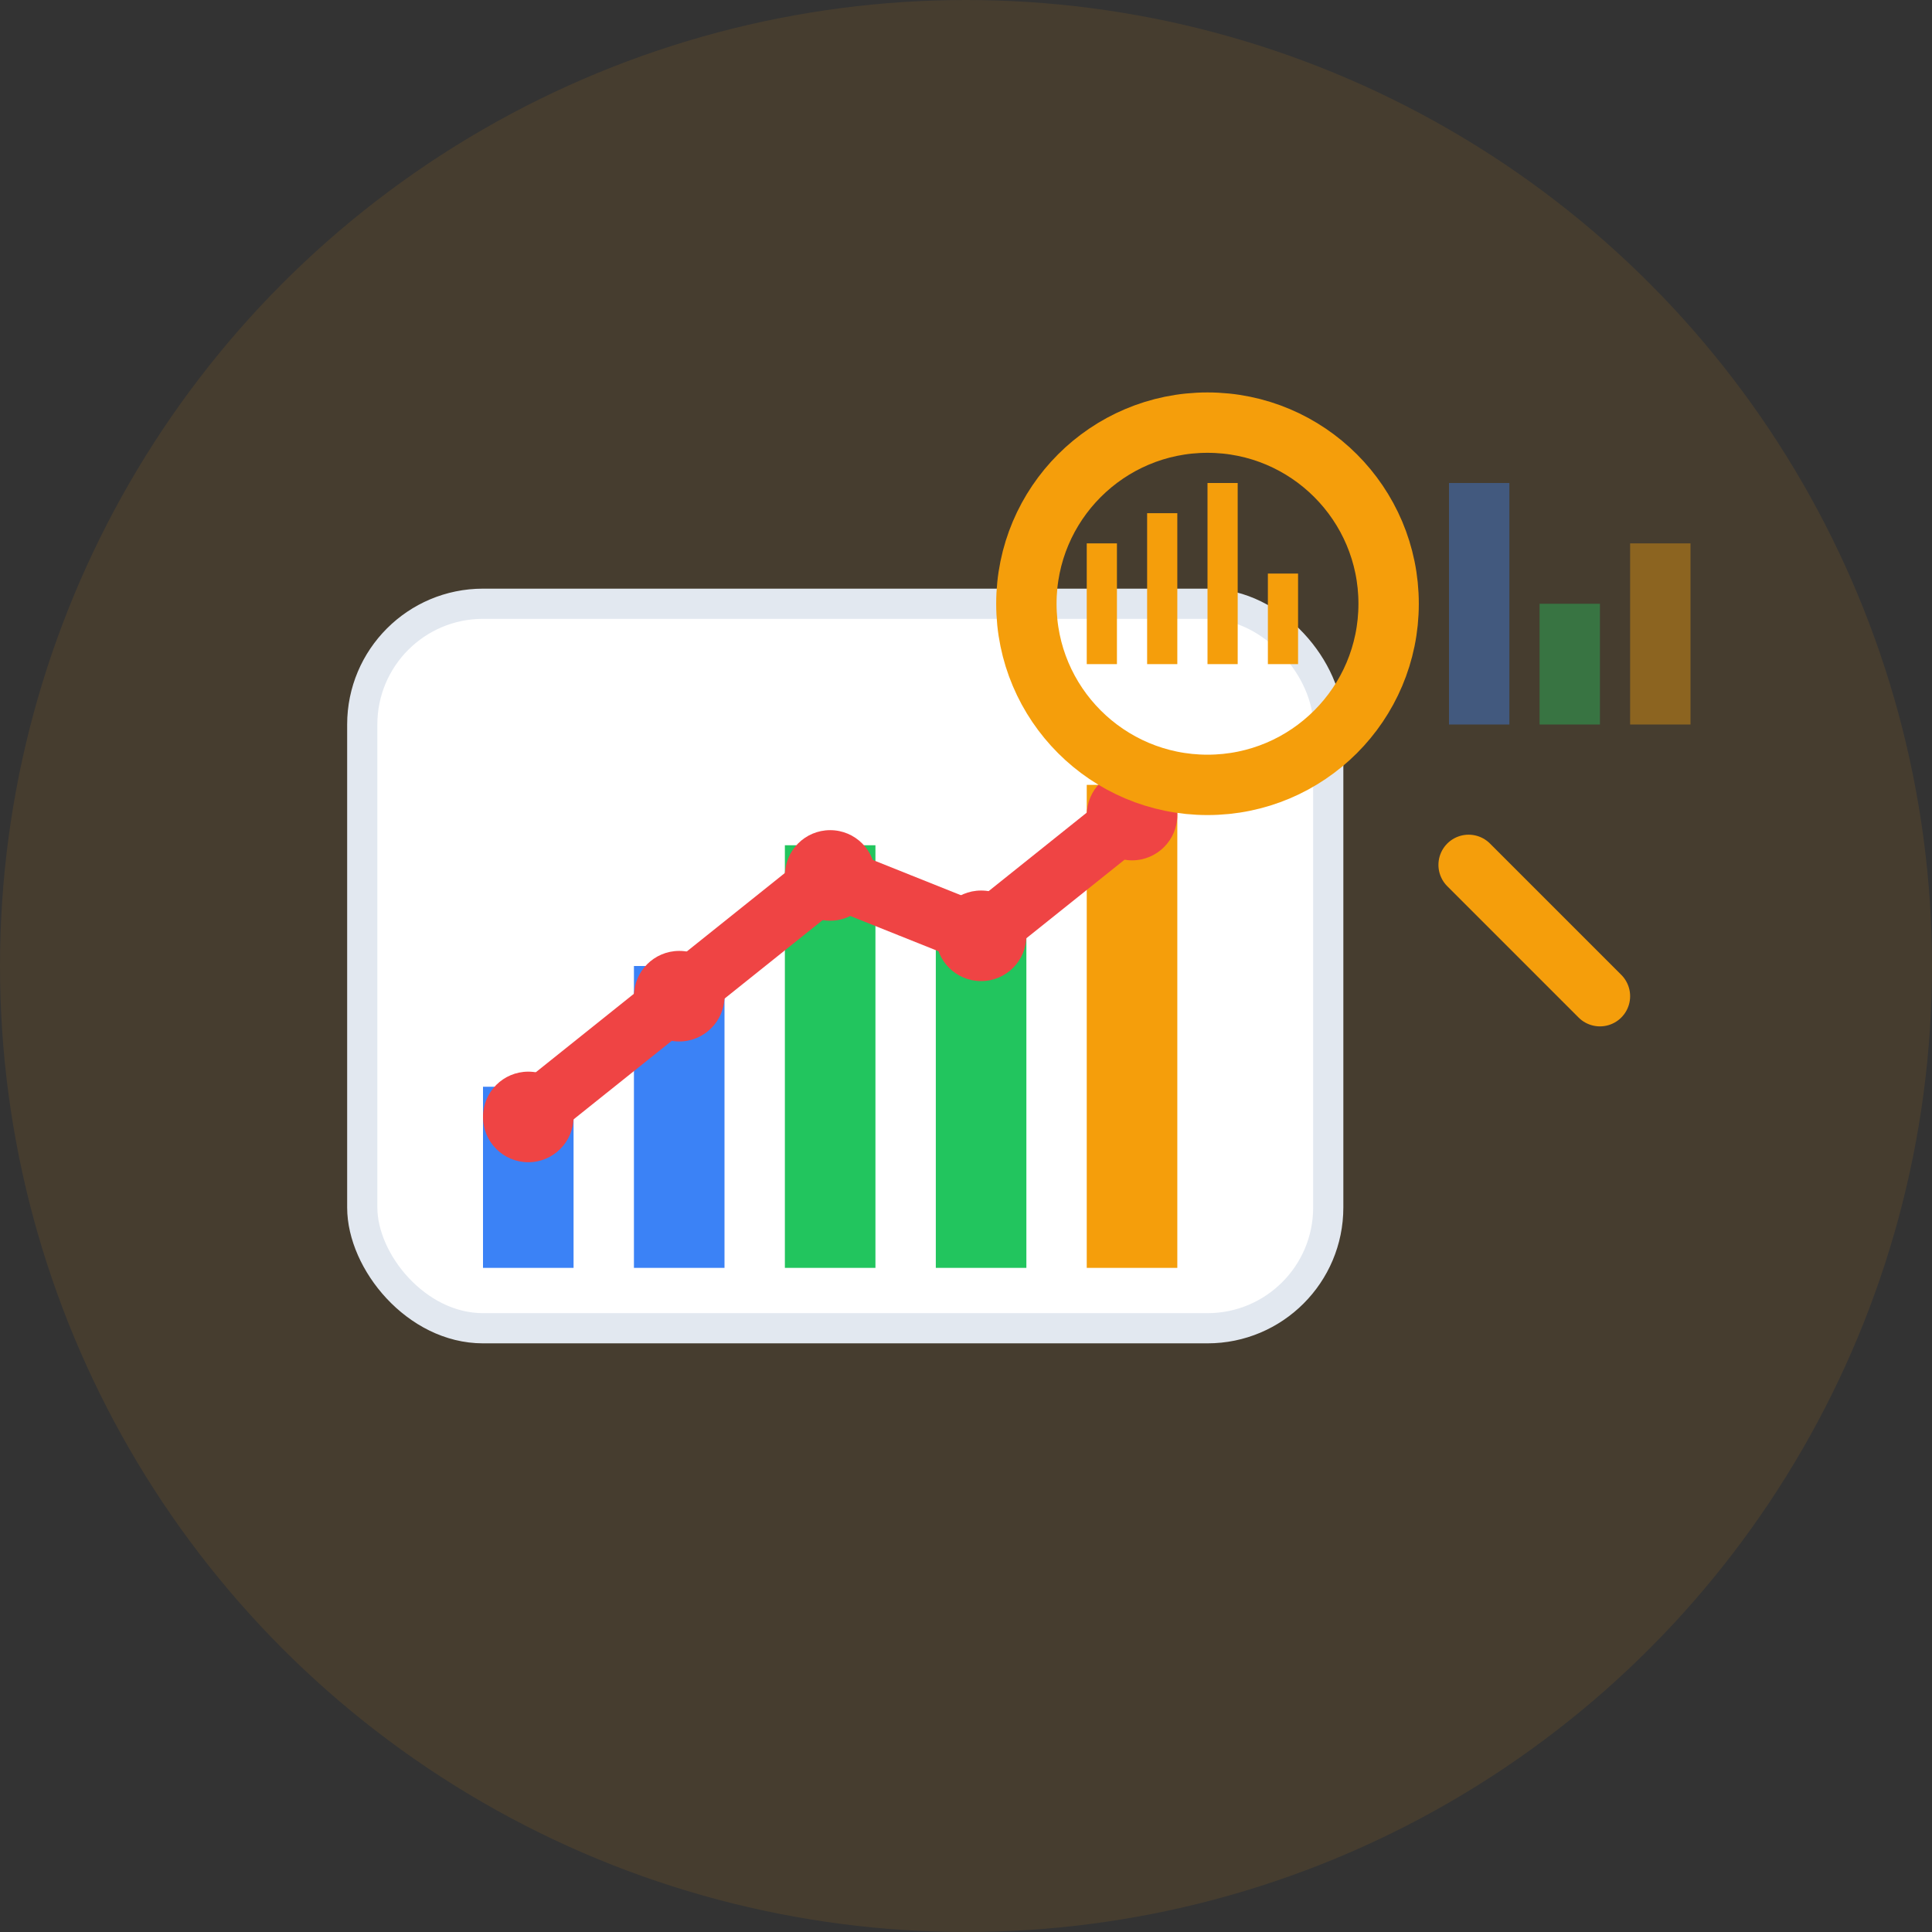 <svg width="64" height="64" viewBox="0 0 64 64" fill="none" xmlns="http://www.w3.org/2000/svg">
  <rect x="0" y="0" width="64" height="64" fill="#333333" stroke="none"/>
  <!-- Background circle -->
  <circle cx="32" cy="32" r="32" fill="#f59e0b" opacity="0.1"/>
  
  <!-- Analytics/chart icon -->
  <g transform="translate(12, 12)">
    <!-- Chart background -->
    <rect x="0" y="8" width="32" height="24" fill="white" stroke="#e2e8f0" stroke-width="1" rx="4"/>
    
    <!-- Bar chart -->
    <rect x="4" y="24" width="3" height="6" fill="#3b82f6"/>
    <rect x="9" y="20" width="3" height="10" fill="#3b82f6"/>
    <rect x="14" y="16" width="3" height="14" fill="#22c55e"/>
    <rect x="19" y="18" width="3" height="12" fill="#22c55e"/>
    <rect x="24" y="14" width="3" height="16" fill="#f59e0b"/>
    
    <!-- Trend line -->
    <polyline points="5.5,25 10.5,21 15.5,17 20.5,19 25.5,15" 
              fill="none" stroke="#ef4444" stroke-width="2" stroke-linecap="round"/>
    
    <!-- Data points -->
    <circle cx="5.5" cy="25" r="1.5" fill="#ef4444"/>
    <circle cx="10.5" cy="21" r="1.5" fill="#ef4444"/>
    <circle cx="15.5" cy="17" r="1.5" fill="#ef4444"/>
    <circle cx="20.5" cy="19" r="1.5" fill="#ef4444"/>
    <circle cx="25.5" cy="15" r="1.5" fill="#ef4444"/>
    
    <!-- Magnifying glass -->
    <g transform="translate(20, 0)">
      <circle cx="8" cy="8" r="6" fill="none" stroke="#f59e0b" stroke-width="2"/>
      <path d="m21 21-4.35-4.35" stroke="#f59e0b" stroke-width="2" stroke-linecap="round"/>
      
      <!-- Data inside magnifying glass -->
      <rect x="4" y="6" width="1" height="4" fill="#f59e0b"/>
      <rect x="6" y="5" width="1" height="5" fill="#f59e0b"/>
      <rect x="8" y="4" width="1" height="6" fill="#f59e0b"/>
      <rect x="10" y="7" width="1" height="3" fill="#f59e0b"/>
    </g>
  </g>
  
  <!-- Data visualization elements -->
  <g opacity="0.4">
    <rect x="48" y="16" width="2" height="8" fill="#3b82f6"/>
    <rect x="51" y="20" width="2" height="4" fill="#22c55e"/>
    <rect x="54" y="18" width="2" height="6" fill="#f59e0b"/>
  </g>
</svg>
